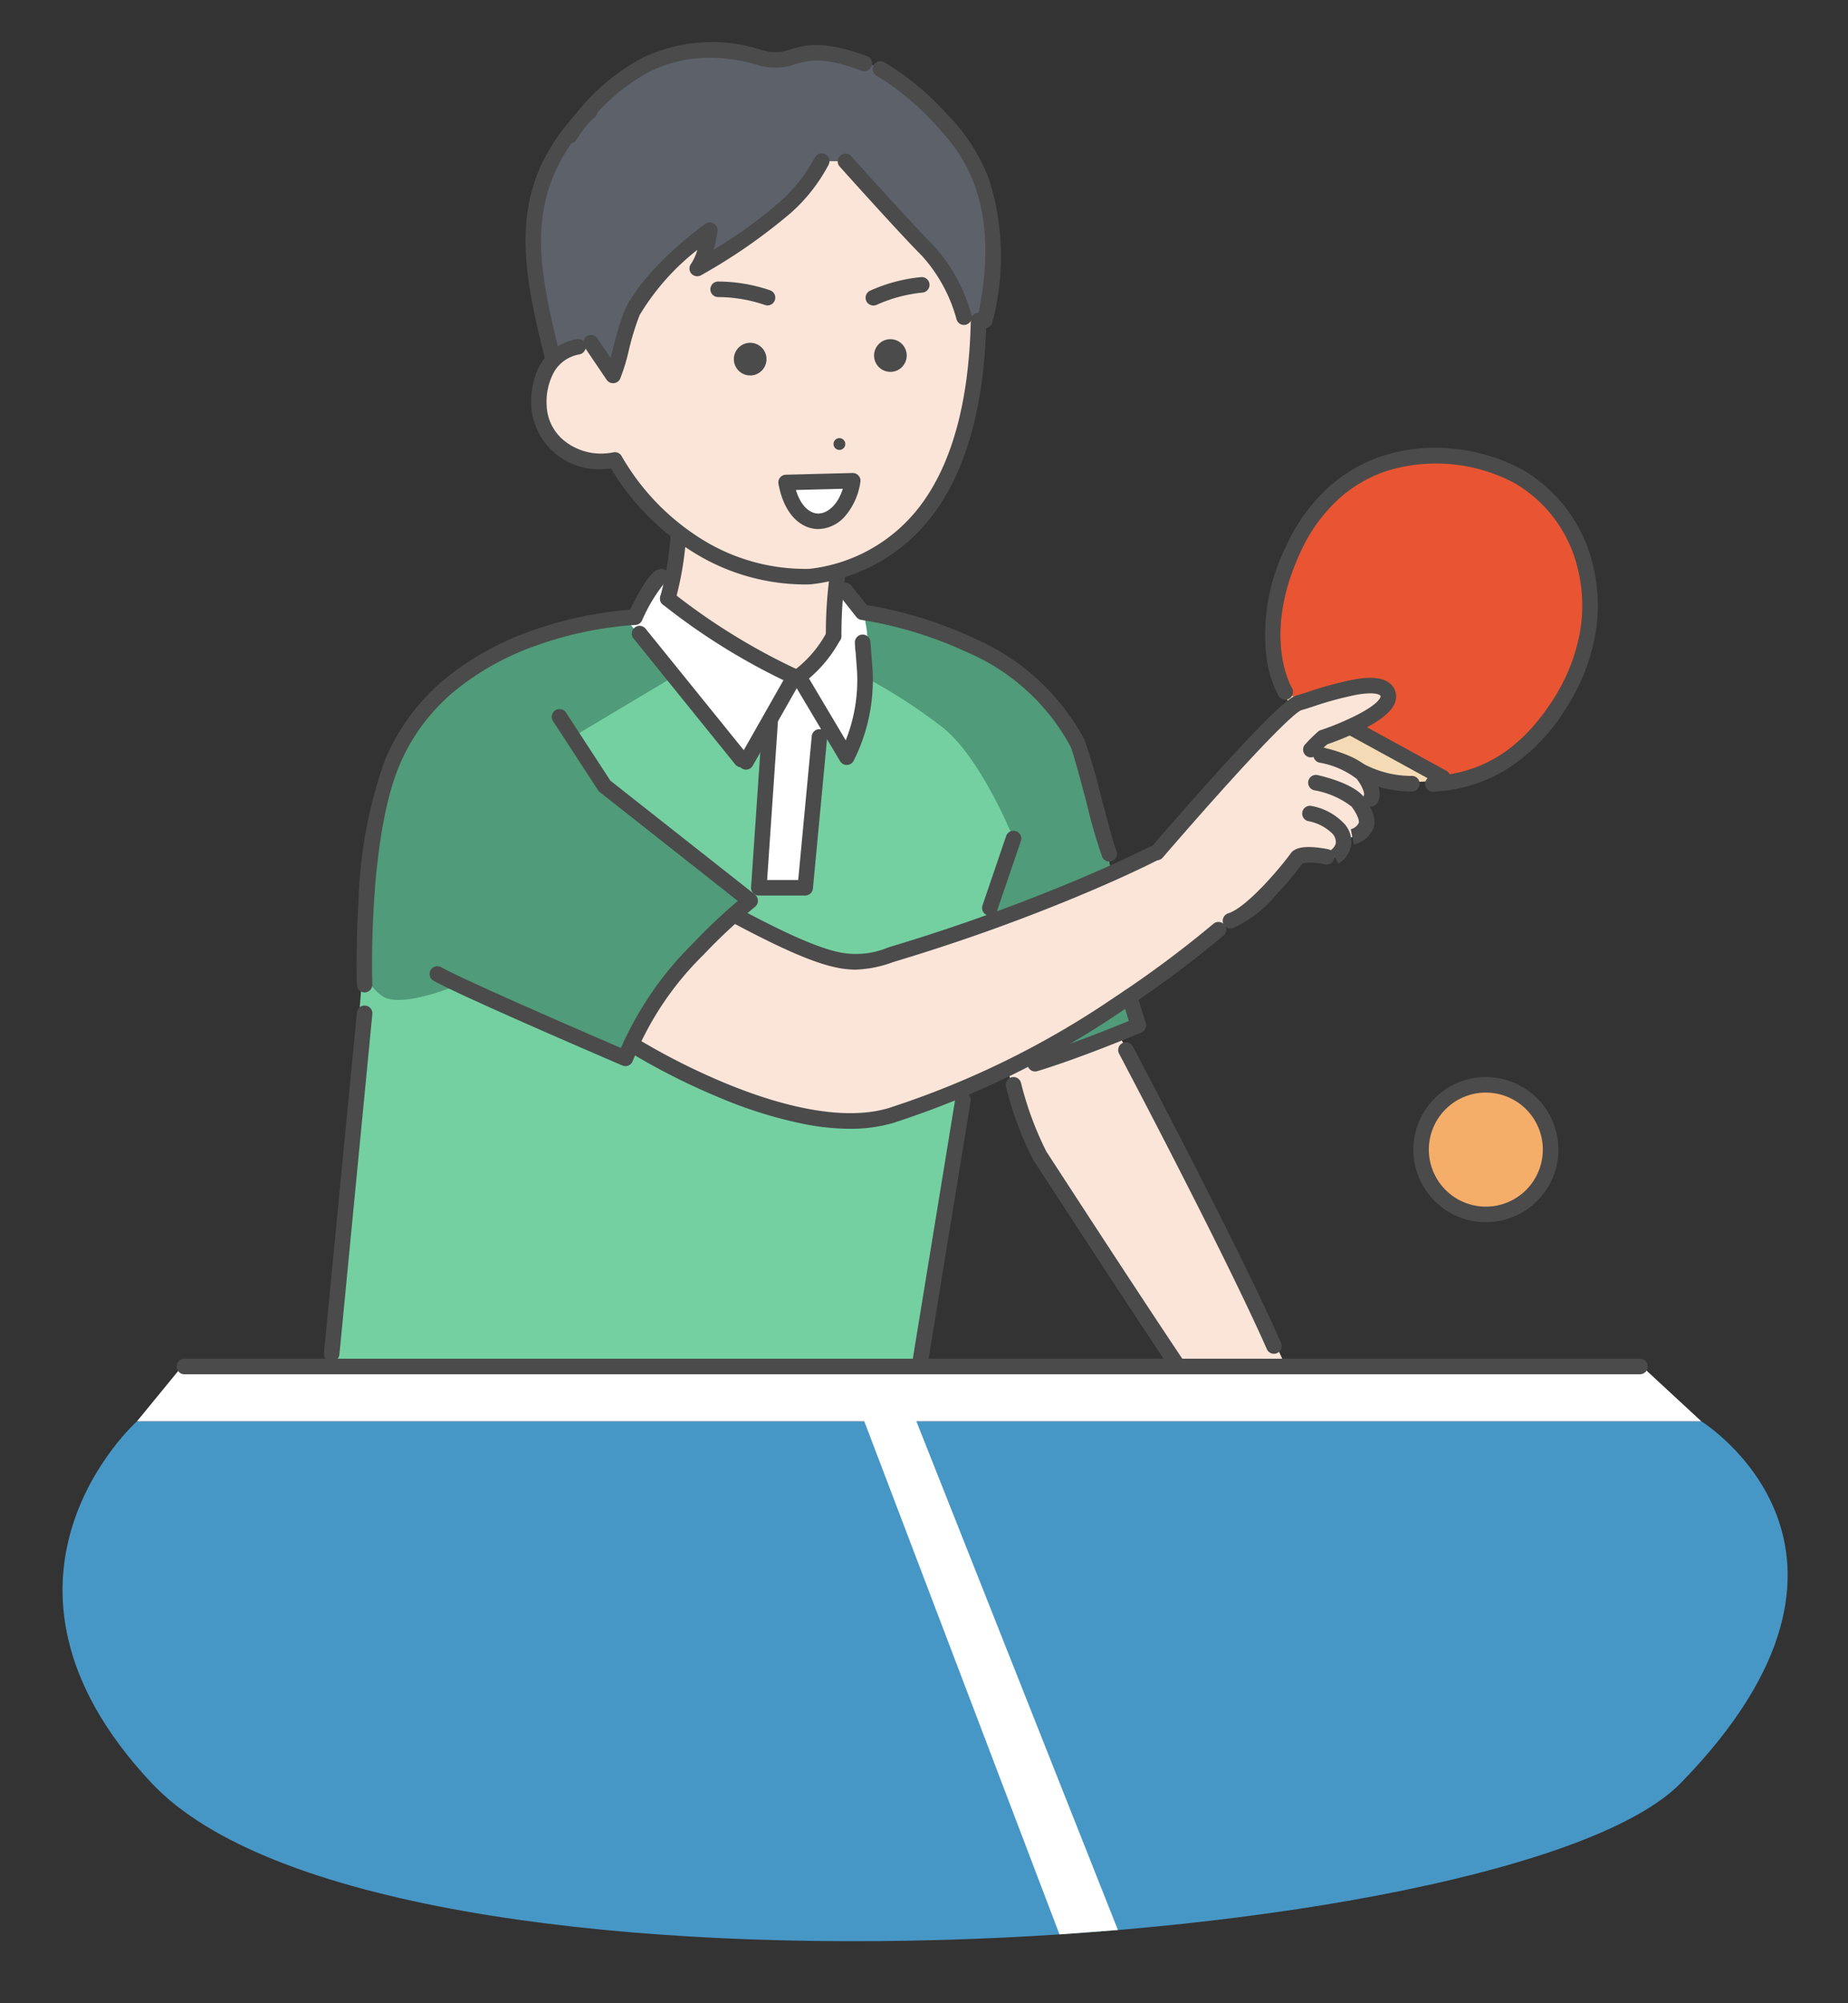 <svg xmlns="http://www.w3.org/2000/svg" xmlns:xlink="http://www.w3.org/1999/xlink" width="144" height="156" viewBox="0 0 144 156">
  <rect x="0" y="0" width="144" height="156" fill="#333333" stroke="none"/>
  <defs>
    <clipPath id="clip-path">
      <rect id="長方形_6841" data-name="長方形 6841" width="144" height="156" transform="translate(0 0)" fill="none"/>
    </clipPath>
  </defs>
  <g id="グループ_6782" data-name="グループ 6782" transform="translate(3 3.001)">
    <g id="グループ_6366" data-name="グループ 6366" transform="translate(-3 -3.001)" clip-path="url(#clip-path)">
      <path id="パス_7676" data-name="パス 7676" d="M29.219,114.342l2.564-27.4L31.7,84.715s-.4-11.251,2.173-17.348C38.43,56.57,52.766,56.1,52.766,56.1s2.046-3.216,2.643-3.3l.417,1.836A38.93,38.93,0,0,0,65.2,60.726l3.584-6.71s1.407,1.651,1.8,1.7c2.742.319,12.553,1.927,16.682,10.211.391.786,2.128,7.946,2.468,8.6L91.3,85.644,92,87.887s-4.537,1.919-8.04,2.983l-5.533,2.249L74.939,114.45Z" transform="translate(-3.372 -8.036)" fill="#509b79"/>
      <path id="パス_7677" data-name="パス 7677" d="M39.123,92.145s-4.371,1.861-5.895.931a3.432,3.432,0,0,1-1.547-2.7l-2.463,31.4,45.72.108,4.585-25.066-24.239-4.67-3.177,5.739Z" transform="translate(-3.372 -15.466)" fill="#74d0a1"/>
      <path id="線_2626" data-name="線 2626" d="M0,21.366a.609.609,0,0,1-.1-.008.605.605,0,0,1-.5-.695L2.795-.1a.605.605,0,0,1,.695-.5.605.605,0,0,1,.5.695L.6,20.858A.605.605,0,0,1,0,21.366Z" transform="translate(71.645 85.653)" fill="#4b4b4b"/>
      <path id="パス_7678" data-name="パス 7678" d="M60.037,62.847l-7.416,4.423,2.486,3.815,11.348,8.938L65.25,81.1s-.55,12.73,9.193,10.544,10.017-9.367,10.017-9.367l2.513-7.1s-2.446-6.135-5.456-8.6a42.525,42.525,0,0,0-7.074-4.457Z" transform="translate(-8 -9.879)" fill="#74d0a1"/>
      <path id="パス_7679" data-name="パス 7679" d="M75.524,66.223l-1.281,12.9-3.92-.018L71.5,66.223l1.9-3.543Z" transform="translate(-11.501 -9.989)" fill="#fff"/>
      <path id="パス_7680" data-name="パス 7680" d="M79.526,55.9s.834,1.491.208,7.133L78.3,67.188,74.46,60.737l2.964-4.252.018-2.741Z" transform="translate(-12.32 -8.222)" fill="#fff"/>
      <path id="パス_7681" data-name="パス 7681" d="M70.936,61.125l-3.77,6.242L57.845,56.3l3.225-3.494-.509,1.755Z" transform="translate(-9.034 -8.036)" fill="#fff"/>
      <path id="パス_7682" data-name="パス 7682" d="M76.244,8.291,83.506,18.2S86,37.621,76.545,41.861c0,0-2.345,1.857-4.046,2.018l.232,4.751-3.385,3.254L59.231,45.839l.882-5.206c-2.684-1.126-5.227-5.52-5.227-5.52s-5.094.277-5.545-4.313S53.4,24.409,53.4,24.409Z" transform="translate(-7.346 0.768)" fill="#fbe5d9"/>
      <path id="パス_7683" data-name="パス 7683" d="M53.614,24.65l1.72,2.544c.348-.679,1.03-4.009,1.525-4.975,1.669-3.258,6.021-6.333,6.021-6.333a6.881,6.881,0,0,1-.983,2.976,43.594,43.594,0,0,0,6.876-4.77,12.752,12.752,0,0,0,2.815-3.582h1.844s4.639,5.183,6.418,6.962a12.614,12.614,0,0,1,2.833,5.189l1.62.258c2.176-9.8-1.711-13.815-3.4-15.667a21,21,0,0,0-4.736-3.927L74.922,2.9c-5.454-2.016-5.222.378-8.146-.462C59.6.373,55.049,4.064,51.951,8.542L53.525,6.62c-5.946,5.783-4.713,11.84-2.952,18.971Z" transform="translate(-7.308 2.042)" fill="#5c616a"/>
      <path id="パス_7684" data-name="パス 7684" d="M121.837,64.173l13.209,6.737s-6.488,1.1-9.561-1.15a9.633,9.633,0,0,1-3.649-5.587" transform="translate(-21.689 -10.284)" fill="#f4dbb5"/>
      <path id="パス_7685" data-name="パス 7685" d="M126.828,62.447l7.027,3.848-.754.5c3.8-.229,7.027-1.92,9.737-6.033,4.967-7.54,1.816-15.283-3.1-17.931-4.949-2.667-13.637-2.8-17.561,5.766-3.145,6.863-.586,11.036-.586,11.036Z" transform="translate(-21.447 -5.746)" fill="#e95532"/>
      <path id="パス_7686" data-name="パス 7686" d="M94.865,100.149a35.966,35.966,0,0,0,2.389,6.778s6.4,9.881,10.71,16.31l8.508-.042c-3.389-7.673-12.8-25.426-12.8-25.426Z" transform="translate(-16.355 -16.929)" fill="#fbe5d9"/>
      <path id="パス_7687" data-name="パス 7687" d="M66.387,81.388c8.722,4.652,9.551,3.934,12.738,2.971A128.872,128.872,0,0,0,99.053,76.65l.3-.1s9.68-11.287,11.072-11.657c1.184-.315,6.307-2.314,6.92-.743S112.3,67.6,112.3,67.6a13.328,13.328,0,0,0-.955.94l.792.409s2.589.576,3.272,1.5c1.016,1.375.608,1.909.608,1.909l-.83.517c.777,1.179.423,1.645.423,1.645a1.511,1.511,0,0,1-1.036.8l-.678.264a1.43,1.43,0,0,1-.7,1.3h-.61s-1.977-.421-2.338.1-3.33,4.3-5.167,4.88l-.947.7S91.949,93.125,78.582,97.047c-7.765,2.279-20.208-5.581-20.208-5.581l2.675-4.626Z" transform="translate(-9.138 -10.163)" fill="#fbe5d9"/>
      <path id="パス_7688" data-name="パス 7688" d="M8.878,134.965s-13.783,12.3,1.138,28.174c18.015,19.172,106.05,13.416,119.153,0,17.76-18.185,1.6-28.174,1.6-28.174Z" transform="translate(1.798 -24.285)" fill="#4797c6"/>
      <path id="パス_7689" data-name="パス 7689" d="M10.308,133.877H132.2l-4.771-4.413H13.924Z" transform="translate(0.368 -23.197)" fill="#fff"/>
      <path id="線_2627" data-name="線 2627" d="M113.428.605H0A.6.6,0,0,1-.6,0,.6.6,0,0,1,0-.605H113.428a.605.605,0,0,1,.6.605A.605.605,0,0,1,113.428.605Z" transform="translate(14.367 106.414)" fill="#4b4b4b"/>
      <path id="パス_7690" data-name="パス 7690" d="M70.038,48.667a16.528,16.528,0,0,1-8.458-2.384,19.573,19.573,0,0,1-6.619-6.647,5.35,5.35,0,0,1-.562.044,5.265,5.265,0,0,1-5.655-4.944c-.071-2.786,1.248-4.72,3.528-5.172a.605.605,0,0,1,.236,1.187,2.852,2.852,0,0,0-1.958,1.323,4.8,4.8,0,0,0-.6,2.631,3.676,3.676,0,0,0,1.294,2.707,4.557,4.557,0,0,0,3.12,1.059,4.438,4.438,0,0,0,.782-.093.605.605,0,0,1,.642.288A18.431,18.431,0,0,0,62.2,45.244a15.272,15.272,0,0,0,8.216,2.208,12.57,12.57,0,0,0,8.564-4.807C81.513,39.363,82.864,34.469,83,28.1a.6.6,0,0,1,1.21.025c-.139,6.633-1.575,11.767-4.27,15.258a13.747,13.747,0,0,1-9.391,5.271.605.605,0,0,1-.064.005C70.335,48.665,70.186,48.667,70.038,48.667Z" transform="translate(-7.353 -3.153)" fill="#4b4b4b"/>
      <path id="パス_7691" data-name="パス 7691" d="M90.651,23.888a.606.606,0,0,1-.591-.736C92.127,13.843,88.6,9.984,86.9,8.129l-.1-.105A20.507,20.507,0,0,0,82.22,4.218a.605.605,0,0,1,.587-1.058A21.431,21.431,0,0,1,87.7,7.208l.1.1A14.427,14.427,0,0,1,91.019,12.4a19.894,19.894,0,0,1,.221,11.01A.605.605,0,0,1,90.651,23.888Z" transform="translate(-13.912 1.678)" fill="#4b4b4b"/>
      <path id="パス_7692" data-name="パス 7692" d="M52.326,9.147a.605.605,0,0,1-.5-.949,16.8,16.8,0,0,1,6.109-5.7,12.537,12.537,0,0,1,9.382-.642,3.409,3.409,0,0,0,2.26-.065c1.116-.323,2.5-.724,5.929.541a.605.605,0,1,1-.42,1.135c-3.051-1.128-4.129-.815-5.173-.514a4.6,4.6,0,0,1-2.93.066A13.021,13.021,0,0,0,62.3,2.492a10.353,10.353,0,0,0-3.812,1.083,15.634,15.634,0,0,0-5.66,5.31A.6.6,0,0,1,52.326,9.147Z" transform="translate(-7.942 2.042)" fill="#4b4b4b"/>
      <path id="パス_7693" data-name="パス 7693" d="M68.281,31.575a1.272,1.272,0,1,0,1.239-1.3,1.272,1.272,0,0,0-1.239,1.3" transform="translate(-11.097 -3.579)" fill="#4b4b4b"/>
      <path id="パス_7694" data-name="パス 7694" d="M81.9,31.225a1.272,1.272,0,1,0,1.239-1.3,1.272,1.272,0,0,0-1.239,1.3" transform="translate(-13.79 -3.51)" fill="#4b4b4b"/>
      <path id="パス_7695" data-name="パス 7695" d="M73.357,43.8c.8,4.332,4.529,3.757,5.186-.133Z" transform="translate(-12.101 -6.229)" fill="#fff"/>
      <path id="パス_7696" data-name="パス 7696" d="M78.543,43.063a.605.605,0,0,1,.6.706,5.216,5.216,0,0,1-1.181,2.643,2.847,2.847,0,0,1-2.1,1.017c-1.184,0-2.619-.924-3.1-3.518a.6.6,0,0,1,.579-.715l5.186-.133ZM75.86,46.219c.676,0,1.5-.608,1.914-1.926l-3.654.094C74.529,45.723,75.258,46.219,75.86,46.219Z" transform="translate(-12.101 -6.229)" fill="#4b4b4b"/>
      <path id="パス_7697" data-name="パス 7697" d="M70.6,25.732a12,12,0,0,0-3.847-.65" transform="translate(-10.794 -2.553)" fill="#fff"/>
      <path id="パス_7698" data-name="パス 7698" d="M70.6,26.337a.6.6,0,0,1-.213-.039,11.4,11.4,0,0,0-3.625-.611.605.605,0,0,1-.018-1.21,12.527,12.527,0,0,1,4.07.689.605.605,0,0,1-.213,1.171Z" transform="translate(-10.794 -2.553)" fill="#4b4b4b"/>
      <path id="パス_7699" data-name="パス 7699" d="M81.831,25.655a12.022,12.022,0,0,1,3.772-1" transform="translate(-13.777 -2.468)" fill="#fff"/>
      <path id="パス_7700" data-name="パス 7700" d="M81.831,26.26a.605.605,0,0,1-.265-1.149,12.546,12.546,0,0,1,3.989-1.063.6.6,0,0,1,.095,1.206A11.491,11.491,0,0,0,82.1,26.2.6.6,0,0,1,81.831,26.26Z" transform="translate(-13.777 -2.468)" fill="#4b4b4b"/>
      <path id="パス_7701" data-name="パス 7701" d="M77.961,40a.459.459,0,1,0,.447-.47.459.459,0,0,0-.447.47" transform="translate(-13.012 -5.411)" fill="#4b4b4b"/>
      <path id="パス_7702" data-name="パス 7702" d="M50.253,27.372a.605.605,0,0,1-.587-.46c-.912-3.691-1.648-7.005-1.431-10.177a13.343,13.343,0,0,1,1.2-4.792,15.436,15.436,0,0,1,3.345-4.58.605.605,0,1,1,.844.867,12.693,12.693,0,0,0-4.185,8.588c-.206,3,.511,6.214,1.4,9.8a.606.606,0,0,1-.588.75Z" transform="translate(-7.245 0.866)" fill="#4b4b4b"/>
      <path id="パス_7703" data-name="パス 7703" d="M99.676,75.427a.606.606,0,0,1-.538-.326,40.2,40.2,0,0,1-1.226-4.234c-.454-1.7-1.075-4.027-1.248-4.375a16.473,16.473,0,0,0-7.959-7.315,31.356,31.356,0,0,0-8.359-2.569.6.6,0,0,1-.377-.222l-1.341-1.7a.6.6,0,0,1,.949-.75l1.2,1.514a32.457,32.457,0,0,1,8.456,2.634,17.646,17.646,0,0,1,8.516,7.865,47.392,47.392,0,0,1,1.334,4.6c.439,1.646.986,3.694,1.131,3.988a.6.6,0,0,1-.536.884Z" transform="translate(-13.238 -8.335)" fill="#4b4b4b"/>
      <path id="パス_7704" data-name="パス 7704" d="M67.96,68.424a.605.605,0,0,1-.526-.9l3.444-6.065a50.161,50.161,0,0,1-9.4-5.892.605.605,0,0,1,.766-.937,49.307,49.307,0,0,0,9.728,6,.6.6,0,0,1,.281.852l-3.77,6.64A.6.6,0,0,1,67.96,68.424Z" transform="translate(-9.829 -8.489)" fill="#4b4b4b"/>
      <path id="パス_7705" data-name="パス 7705" d="M78.324,68.78a.6.6,0,0,1-.52-.3l-3.733-6.275a.605.605,0,0,1,.165-.8,9.11,9.11,0,0,0,2.519-2.944A.605.605,0,0,1,77.839,59a10.392,10.392,0,0,1-2.455,3.047l2.863,4.813a12.7,12.7,0,0,0,.881-5.372c-.055-.742-.092-1.236-.117-1.564a.607.607,0,0,1-.022-.125s-.009-.134-.018-.269c0-.068-.009-.136-.011-.187,0-.028,0-.052,0-.068a.606.606,0,1,1,1.209-.086c0,.018,0,.045.008.084.006.071.015.185.028.354.026.335.068.89.133,1.772a14,14,0,0,1-1.48,7.064.605.605,0,0,1-.52.315Z" transform="translate(-12.345 -9.209)" fill="#4b4b4b"/>
      <path id="パス_7706" data-name="パス 7706" d="M32.409,85.354a.6.6,0,0,1-.6-.584c0-.028-.1-2.883.123-6.447a35.657,35.657,0,0,1,2.1-11.158,16.4,16.4,0,0,1,5.056-6.555,22.492,22.492,0,0,1,6.452-3.461,29.819,29.819,0,0,1,7.55-1.6c.15-.3.392-.777.665-1.261.855-1.517,1.284-1.856,1.7-1.911a.605.605,0,0,1,.254,1.179,12.885,12.885,0,0,0-1.683,2.836.605.605,0,0,1-.527.346A28.366,28.366,0,0,0,45.9,58.3a21.256,21.256,0,0,0-6.09,3.272,15.2,15.2,0,0,0-4.674,6.062c-2.489,5.9-2.129,16.98-2.125,17.092a.605.605,0,0,1-.583.626Z" transform="translate(-3.999 -8.07)" fill="#4b4b4b"/>
      <path id="パス_7707" data-name="パス 7707" d="M77.963,58.167a.6.6,0,0,1-.6-.6,34.78,34.78,0,0,1,.316-4.849.605.605,0,0,1,1.2.176,34.2,34.2,0,0,0-.3,4.66.6.6,0,0,1-.6.611Z" transform="translate(-13.012 -8.036)" fill="#4b4b4b"/>
      <path id="パス_7708" data-name="パス 7708" d="M62.7,48.773a24.97,24.97,0,0,1-.833,5.072" transform="translate(-9.829 -7.239)" fill="#fff"/>
      <path id="パス_7709" data-name="パス 7709" d="M61.865,54.451a.605.605,0,0,1-.567-.817,24.536,24.536,0,0,0,.8-4.9.6.6,0,0,1,1.207.081,25.109,25.109,0,0,1-.87,5.244A.605.605,0,0,1,61.865,54.451Z" transform="translate(-9.829 -7.239)" fill="#4b4b4b"/>
      <path id="パス_7710" data-name="パス 7710" d="M145.131,107.351a5.046,5.046,0,1,1-5.046-5.046,5.046,5.046,0,0,1,5.046,5.046" transform="translate(-24.3 -17.826)" fill="#f5ad6a"/>
      <path id="楕円形_174" data-name="楕円形 174" d="M5.046-.605A5.651,5.651,0,1,1-.605,5.046,5.657,5.657,0,0,1,5.046-.605Zm0,10.092A4.441,4.441,0,1,0,.6,5.046,4.446,4.446,0,0,0,5.046,9.487Z" transform="translate(110.738 84.479)" fill="#4b4b4b"/>
      <path id="パス_7711" data-name="パス 7711" d="M75.359,102.751a18.826,18.826,0,0,1-3.4-.334,34.151,34.151,0,0,1-6.7-2.061,52.272,52.272,0,0,1-7.285-3.693.605.605,0,0,1,.646-1.023,52.077,52.077,0,0,0,7.117,3.6c3.629,1.492,8.76,3.035,12.6,1.908a68.637,68.637,0,0,0,17.628-8.635,83.9,83.9,0,0,0,7.706-5.723.605.605,0,0,1,.792.915,85.267,85.267,0,0,1-7.829,5.817,69.844,69.844,0,0,1-17.956,8.787A11.756,11.756,0,0,1,75.359,102.751Z" transform="translate(-9.122 -14.849)" fill="#4b4b4b"/>
      <path id="パス_7712" data-name="パス 7712" d="M77.774,88.9a7.277,7.277,0,0,1-1.476-.16C74.512,88.376,72.03,87.3,68,85.15a.605.605,0,0,1,.569-1.068c3.925,2.094,6.31,3.133,7.975,3.475a6.511,6.511,0,0,0,3.758-.382c.175-.054.355-.111.544-.168a145.64,145.64,0,0,0,14.419-5.2c3.415-1.446,5.387-2.462,5.407-2.472a.605.605,0,0,1,.556,1.075c-.081.042-2.021,1.041-5.475,2.5a146.852,146.852,0,0,1-14.556,5.247c-.186.056-.363.111-.535.165A9.256,9.256,0,0,1,77.774,88.9Z" transform="translate(-11.097 -13.39)" fill="#4b4b4b"/>
      <path id="線_2628" data-name="線 2628" d="M0,27.118l-.059,0a.605.605,0,0,1-.544-.66L1.962-.058A.6.6,0,0,1,2.622-.6a.605.605,0,0,1,.544.66L.6,26.571A.605.605,0,0,1,0,27.118Z" transform="translate(25.847 78.91)" fill="#4b4b4b"/>
      <path id="パス_7713" data-name="パス 7713" d="M117.9,122.582a.605.605,0,0,1-.554-.361c-3.342-7.565-11.434-22.856-11.515-23.01a.6.6,0,1,1,1.069-.566c.082.154,8.193,15.483,11.552,23.087a.605.605,0,0,1-.553.85Z" transform="translate(-18.63 -17.158)" fill="#4b4b4b"/>
      <path id="パス_7714" data-name="パス 7714" d="M108.2,124.739a.6.6,0,0,1-.5-.268c-4.259-6.359-10.651-16.219-10.715-16.318l-.02-.032a26.007,26.007,0,0,1-2.111-5.675.605.605,0,1,1,1.177-.282,25.312,25.312,0,0,0,1.979,5.347c.3.455,6.521,10.055,10.694,16.286a.605.605,0,0,1-.5.942Z" transform="translate(-16.469 -17.826)" fill="#4b4b4b"/>
      <path id="パス_7715" data-name="パス 7715" d="M84.608,133.949l16.029,40.432-4.553.342-15.52-40.774Z" transform="translate(-13.527 -24.084)" fill="#fff"/>
      <path id="線_2629" data-name="線 2629" d="M7.927,10.411a.6.6,0,0,1-.471-.225L-.47.38A.6.6,0,0,1-.38-.47.6.6,0,0,1,.47-.38L8.4,9.425a.605.605,0,0,1-.47.985Z" transform="translate(49.838 49.343)" fill="#4b4b4b"/>
      <path id="パス_7716" data-name="パス 7716" d="M54.133,93.784a.6.6,0,0,1-.238-.049c-.516-.221-12.67-5.433-14.732-6.612a.605.605,0,0,1,.6-1.05c1.751,1,11.511,5.217,14.021,6.3a26.152,26.152,0,0,1,5.566-8.1,45.646,45.646,0,0,1,3.539-3.352L52.131,72.444A.6.6,0,0,1,52,72.3l-3.51-5.385a.605.605,0,0,1,1.014-.661l3.455,5.3,11.269,8.877a.605.605,0,0,1,0,.95,42.581,42.581,0,0,0-4.012,3.733,24.106,24.106,0,0,0-5.509,8.257.6.6,0,0,1-.573.411Z" transform="translate(-5.398 -10.761)" fill="#4b4b4b"/>
      <path id="パス_7717" data-name="パス 7717" d="M109.372,77.157a.605.605,0,0,1-.459-1c.024-.028,2.455-2.861,5.024-5.7,5.308-5.869,6.013-6.056,6.351-6.146.178-.047.48-.145.83-.258a27.821,27.821,0,0,1,3.626-.979c.66-.113,2.67-.456,3.183.858A1.331,1.331,0,0,1,127.873,65c-.342.729-1.338,1.465-3.044,2.249-.967.445-1.867.767-2.19.879-.335.308-.706.666-.78.764a.6.6,0,1,1-.98-.71,11.285,11.285,0,0,1,1.038-1.034.605.605,0,0,1,.216-.126c1.7-.565,4.264-1.726,4.644-2.537.037-.079.027-.106.022-.117-.053-.137-.509-.335-1.852-.105a26.87,26.87,0,0,0-3.458.938c-.375.121-.673.217-.882.273-.207.084-1.229.76-5.859,5.885-2.527,2.8-4.894,5.556-4.918,5.583A.6.6,0,0,1,109.372,77.157Z" transform="translate(-19.224 -10.163)" fill="#4b4b4b"/>
      <path id="パス_7718" data-name="パス 7718" d="M129.194,74.3a.605.605,0,0,1-.526-.9c.022-.119-.038-.535-.568-1.251a6.635,6.635,0,0,0-2.917-1.27.605.605,0,0,1,.263-1.181c.469.1,2.849.678,3.627,1.732,1.194,1.615.763,2.426.6,2.636A.6.6,0,0,1,129.194,74.3Z" transform="translate(-22.377 -11.492)" fill="#4b4b4b"/>
      <path id="パス_7719" data-name="パス 7719" d="M127.766,77.783l-.233-1.187h-.006a.924.924,0,0,0,.6-.437.608.608,0,0,1,.035-.072c.023-.118-.038-.535-.568-1.252a6.635,6.635,0,0,0-2.917-1.27.605.605,0,0,1,.263-1.181c.469.1,2.849.678,3.627,1.732,1.069,1.446.835,2.248.659,2.55A2.1,2.1,0,0,1,127.766,77.783Z" transform="translate(-22.276 -12.025)" fill="#4b4b4b"/>
      <path id="パス_7720" data-name="パス 7720" d="M126.465,79.871l-.607-1.047-.006,0a.931.931,0,0,0,.4-.531.983.983,0,0,0-.252-.743,3.6,3.6,0,0,0-1.873-.982.6.6,0,1,1,.222-1.189,4.634,4.634,0,0,1,2.624,1.452,2.11,2.11,0,0,1,.462,1.714A2.138,2.138,0,0,1,126.465,79.871Z" transform="translate(-22.164 -12.619)" fill="#4b4b4b"/>
      <path id="線_2630" data-name="線 2630" d="M0,6a.6.6,0,0,1-.2-.033A.6.6,0,0,1-.573,5.2L1.269-.2a.605.605,0,0,1,.768-.377A.6.6,0,0,1,2.414.2L.573,5.588A.605.605,0,0,1,0,6Z" transform="translate(77.131 65.305)" fill="#4b4b4b"/>
      <path id="パス_7721" data-name="パス 7721" d="M133.1,67.4a.605.605,0,0,1-.036-1.209c3.888-.234,6.833-2.065,9.268-5.762a14.367,14.367,0,0,0,2.222-5.437,11.894,11.894,0,0,0-.17-4.98,10.461,10.461,0,0,0-4.929-6.649,13.025,13.025,0,0,0-9.958-.94,10.561,10.561,0,0,0-3.761,2.2,12.866,12.866,0,0,0-3,4.221c-2.976,6.495-.645,10.43-.621,10.469a.605.605,0,0,1-1.032.632,8.623,8.623,0,0,1-.97-3.183,15.422,15.422,0,0,1,1.522-8.422,14.065,14.065,0,0,1,3.292-4.613,11.764,11.764,0,0,1,4.19-2.455,13.471,13.471,0,0,1,5.8-.561,14.379,14.379,0,0,1,5.116,1.583,11.687,11.687,0,0,1,5.528,7.418,13.1,13.1,0,0,1,.189,5.483,15.568,15.568,0,0,1-2.4,5.895,14.523,14.523,0,0,1-4.657,4.66,11.986,11.986,0,0,1-5.549,1.644Z" transform="translate(-21.447 -5.745)" fill="#4b4b4b"/>
      <path id="パス_7722" data-name="パス 7722" d="M133.068,73.421a8.947,8.947,0,0,1-4.372-1.133.605.605,0,0,1,.647-1.022,7.906,7.906,0,0,0,3.77.945.6.6,0,0,1,.025,1.21Z" transform="translate(-23.11 -11.788)" fill="#4b4b4b"/>
      <path id="線_2631" data-name="線 2631" d="M7.027,4.453a.6.6,0,0,1-.29-.074L-.291.531a.605.605,0,0,1-.24-.821.605.605,0,0,1,.821-.24L7.318,3.318a.605.605,0,0,1-.291,1.136Z" transform="translate(105.381 56.701)" fill="#4b4b4b"/>
      <path id="パス_7723" data-name="パス 7723" d="M116.522,85.72a.605.605,0,0,1-.183-1.182c1.527-.485,4.287-3.836,4.854-4.649.288-.414.875-.573,1.846-.5a9.348,9.348,0,0,1,1.114.158.605.605,0,0,1-.252,1.183h0a4.6,4.6,0,0,0-1.75-.1,29.075,29.075,0,0,1-2.051,2.435,9.466,9.466,0,0,1-3.395,2.626A.605.605,0,0,1,116.522,85.72Z" transform="translate(-20.638 -13.41)" fill="#4b4b4b"/>
      <path id="パス_7724" data-name="パス 7724" d="M97.548,99.572a.605.605,0,0,1-.176-1.184c2.756-.837,6.2-2.226,7.475-2.752l-.529-1.717a.605.605,0,0,1,1.156-.357l.692,2.242a.605.605,0,0,1-.342.735c-.046.019-4.606,1.944-8.1,3.005A.605.605,0,0,1,97.548,99.572Z" transform="translate(-16.886 -16.132)" fill="#4b4b4b"/>
      <path id="パス_7725" data-name="パス 7725" d="M88.355,25.4a.605.605,0,0,1-.587-.46,12.083,12.083,0,0,0-2.674-4.906c-1.77-1.77-6.251-6.774-6.441-6.986a.605.605,0,0,1,.9-.807c.046.052,4.648,5.191,6.395,6.937a13.12,13.12,0,0,1,2.993,5.471.606.606,0,0,1-.588.75Z" transform="translate(-13.238 -0.094)" fill="#4b4b4b"/>
      <path id="パス_7726" data-name="パス 7726" d="M56.121,29.934a.6.6,0,0,1-.5-.266L53.9,27.124a.6.6,0,1,1,1-.678l1.028,1.52c.08-.289.163-.6.242-.9a19.437,19.437,0,0,1,.936-2.986c1.717-3.352,6.027-6.422,6.21-6.551a.605.605,0,0,1,.946.591,12.9,12.9,0,0,1-.309,1.425,36.729,36.729,0,0,0,5.2-3.761,12.347,12.347,0,0,0,2.675-3.392.6.6,0,0,1,1.1.51,13.289,13.289,0,0,1-2.954,3.773,43.654,43.654,0,0,1-6.992,4.853.611.611,0,0,1-.768-.139.6.6,0,0,1,0-.765,4.217,4.217,0,0,0,.479-1.072,18.617,18.617,0,0,0-4.5,5.079,20.381,20.381,0,0,0-.843,2.745,14.8,14.8,0,0,1-.682,2.23.605.605,0,0,1-.5.328Z" transform="translate(-8.352 -0.094)" fill="#4b4b4b"/>
      <path id="パス_7727" data-name="パス 7727" d="M74.316,80.6H70.7a.6.6,0,0,1-.6-.646l.881-12.9a.6.6,0,1,1,1.207.082l-.837,12.256h2.421l1.056-11.2a.6.6,0,0,1,1.2.114L74.919,80.055A.605.605,0,0,1,74.316,80.6Z" transform="translate(-11.575 -10.862)" fill="#4b4b4b"/>
    </g>
  </g>
</svg>
